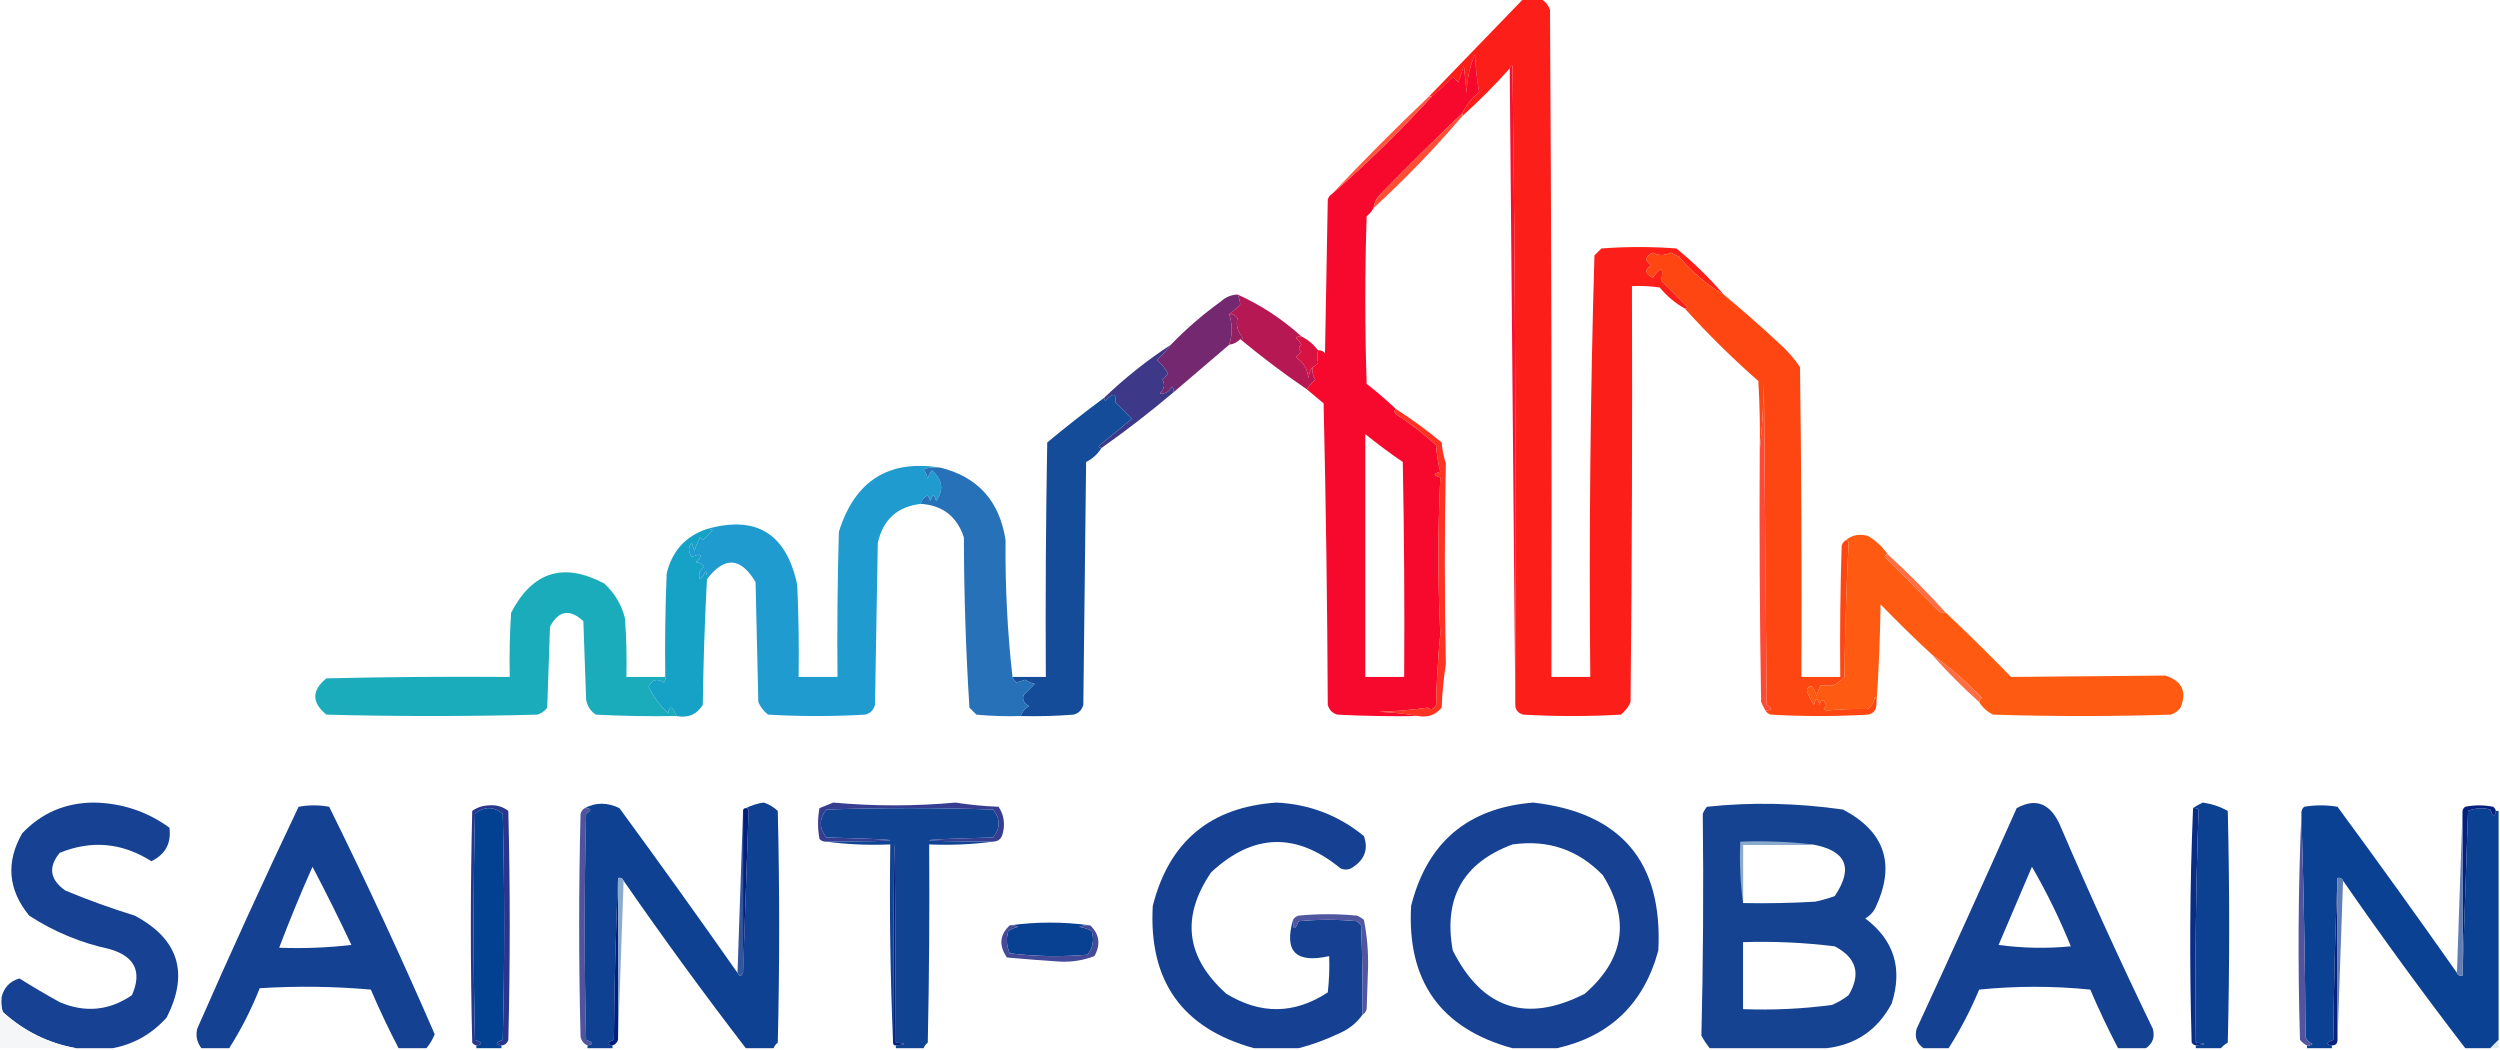 <svg width="262" height="110" viewBox="0 0 262 110" fill="none" xmlns="http://www.w3.org/2000/svg">
<g clip-path="url(#clip0_458_2849)">
<path fill-rule="evenodd" clip-rule="evenodd" d="M159.674 -0.146C160.257 -0.146 160.839 -0.146 161.421 -0.146C161.9 0.093 162.239 0.483 162.44 1.024C162.586 24.331 162.634 47.637 162.586 70.944C163.944 70.944 165.303 70.944 166.661 70.944C166.52 56.202 166.665 41.477 167.098 26.769C167.34 26.525 167.583 26.281 167.826 26.037C170.446 25.842 173.066 25.842 175.686 26.037C177.482 27.501 179.131 29.11 180.634 30.864C178.88 29.836 177.327 28.52 175.977 26.915C175.686 26.769 175.394 26.622 175.103 26.476C174.451 26.81 173.82 26.81 173.211 26.476C172.388 26.891 172.34 27.33 173.066 27.793C172.34 28.256 172.388 28.694 173.211 29.109C174.093 27.877 174.385 27.975 174.084 29.402C174.894 30.215 175.816 31.142 176.85 32.181C176.784 32.298 176.686 32.346 176.559 32.327C175.564 31.768 174.69 31.036 173.939 30.133C172.973 29.987 172.003 29.939 171.028 29.987C171.076 44.517 171.028 59.047 170.882 73.577C170.654 74.1 170.314 74.538 169.863 74.894C166.467 75.089 163.071 75.089 159.674 74.894C159.114 74.77 158.823 74.429 158.801 73.87C158.898 51.537 158.801 29.206 158.51 6.875C158.333 6.911 158.236 7.009 158.219 7.168C156.666 8.923 155.017 10.581 153.27 12.141C153.27 12.043 153.27 11.946 153.27 11.848C153.672 11.002 154.255 10.27 155.017 9.654C154.783 8.363 154.637 7.046 154.58 5.705C154.015 6.991 153.724 8.356 153.707 9.801C153.61 8.825 153.513 7.85 153.416 6.875C153.221 7.46 153.028 8.045 152.833 8.63C152.639 8.435 152.445 8.24 152.251 8.045C151.561 8.788 150.833 9.471 150.068 10.093C149.971 10.093 149.874 10.093 149.777 10.093C153.092 6.664 156.391 3.251 159.674 -0.146Z" fill="#FC1E18"/>
<path fill-rule="evenodd" clip-rule="evenodd" d="M158.219 7.168C158.236 7.009 158.333 6.911 158.51 6.875C158.801 29.206 158.898 51.537 158.801 73.87C158.607 51.636 158.413 29.402 158.219 7.168Z" fill="#F7102F"/>
<path fill-rule="evenodd" clip-rule="evenodd" d="M153.27 11.848C150.506 14.477 147.644 17.305 144.682 20.332C144.264 20.742 144.021 21.23 143.954 21.795C143.773 22.125 143.531 22.417 143.227 22.673C143.032 28.524 143.032 34.375 143.227 40.226C144.301 41.064 145.32 41.942 146.283 42.859C146.041 43.102 146.138 43.345 146.574 43.59C147.968 44.503 149.278 45.527 150.504 46.662C150.566 47.615 150.712 48.542 150.941 49.441C150.165 49.637 150.165 49.831 150.941 50.027C150.685 55.529 150.685 60.99 150.941 66.41C150.703 68.874 150.557 71.36 150.504 73.87C150.256 74.345 149.965 74.442 149.631 74.162C147.957 74.399 146.259 74.546 144.537 74.601C145.949 74.652 147.307 74.798 148.612 75.04C145.797 75.088 142.982 75.04 140.17 74.894C139.636 74.747 139.297 74.406 139.151 73.87C139.102 63.336 138.957 52.804 138.714 42.274C138.112 41.781 137.529 41.293 136.968 40.811C137.198 40.433 137.489 40.091 137.841 39.787C137.585 39.391 137.488 38.952 137.55 38.471C137.78 38.388 137.974 38.242 138.132 38.032C138.048 37.6 138.048 37.161 138.132 36.715C138.422 36.69 138.665 36.788 138.86 37.008C138.957 31.645 139.054 26.281 139.151 20.918C139.232 20.65 139.378 20.455 139.588 20.332C143.244 17.146 146.738 13.733 150.068 10.093C150.833 9.471 151.561 8.788 152.251 8.045C152.445 8.24 152.639 8.435 152.833 8.63C153.028 8.045 153.221 7.46 153.416 6.875C153.512 7.85 153.61 8.825 153.707 9.801C153.724 8.356 154.015 6.991 154.58 5.705C154.637 7.046 154.783 8.363 155.017 9.654C154.255 10.27 153.672 11.002 153.27 11.848ZM143.081 45.492C144.345 46.517 145.655 47.492 147.011 48.418C147.157 55.926 147.205 63.435 147.157 70.944C145.798 70.944 144.44 70.944 143.081 70.944C143.081 62.46 143.081 53.976 143.081 45.492Z" fill="#F6092C"/>
<path fill-rule="evenodd" clip-rule="evenodd" d="M153.27 11.848C153.27 11.946 153.27 12.043 153.27 12.141C150.368 15.545 147.263 18.763 143.954 21.795C144.021 21.23 144.264 20.742 144.682 20.332C147.644 17.305 150.506 14.477 153.27 11.848Z" fill="#FF4E36"/>
<path fill-rule="evenodd" clip-rule="evenodd" d="M149.777 10.093C149.874 10.093 149.971 10.093 150.068 10.093C146.738 13.733 143.244 17.146 139.588 20.332C142.887 16.822 146.283 13.409 149.777 10.093Z" fill="#FF553C"/>
<path fill-rule="evenodd" clip-rule="evenodd" d="M180.634 30.864C182.607 32.503 184.548 34.21 186.457 35.984C187.293 36.726 188.021 37.555 188.64 38.471C188.786 49.295 188.834 60.119 188.786 70.944C190.144 70.944 191.503 70.944 192.861 70.944C192.813 66.36 192.861 61.776 193.007 57.194C193.088 56.926 193.233 56.731 193.443 56.609C193.601 56.627 193.698 56.724 193.734 56.902C193.496 61.57 193.35 66.25 193.298 70.944C192.962 71.308 192.574 71.6 192.133 71.822C191.717 71.879 191.28 71.879 190.823 71.822C190.596 72.181 190.45 72.571 190.387 72.992C190.297 72.622 190.151 72.28 189.95 71.968C189.63 71.842 189.436 71.988 189.368 72.407C189.54 72.924 189.782 73.411 190.096 73.87C190.29 73.09 190.484 73.09 190.678 73.87C190.912 73.167 191.155 73.216 191.406 74.016C191.002 74.276 191.05 74.422 191.551 74.455C192.858 74.317 194.265 74.268 195.772 74.308C196.178 73.966 196.421 73.527 196.5 72.992C196.641 73.269 196.689 73.562 196.646 73.87C196.624 74.429 196.333 74.77 195.772 74.894C192.376 75.089 188.98 75.089 185.583 74.894C185.317 74.812 185.123 74.666 185.001 74.455C185.729 74.452 185.778 74.257 185.147 73.87C185.05 62.655 184.953 51.441 184.856 40.226C184.806 42.618 184.66 44.959 184.419 47.247C184.467 44.807 184.419 42.37 184.273 39.934C181.555 37.543 178.983 35.007 176.559 32.327C176.686 32.346 176.784 32.298 176.85 32.181C175.816 31.142 174.894 30.215 174.084 29.402C174.385 27.975 174.093 27.877 173.211 29.109C172.388 28.694 172.34 28.256 173.066 27.793C172.34 27.33 172.388 26.891 173.211 26.476C173.82 26.81 174.451 26.81 175.103 26.476C175.394 26.622 175.686 26.769 175.977 26.915C177.327 28.52 178.88 29.836 180.634 30.864Z" fill="#FE4613"/>
<path fill-rule="evenodd" clip-rule="evenodd" d="M129.69 30.864C132.151 31.972 134.383 33.435 136.386 35.253C136.17 35.214 135.976 35.263 135.803 35.399C136.053 35.6 136.247 35.844 136.386 36.13C136.053 36.401 136.053 36.645 136.386 36.862C136.191 37.057 135.997 37.252 135.803 37.447C136.609 37.962 137.046 38.694 137.113 39.641C137.174 39.185 137.32 38.795 137.55 38.471C137.488 38.952 137.585 39.391 137.841 39.787C137.489 40.091 137.198 40.433 136.968 40.811C134.55 39.159 132.221 37.404 129.981 35.545C130.109 35.564 130.206 35.516 130.272 35.399C129.703 34.765 129.509 34.082 129.69 33.351C129.473 33.047 129.182 32.901 128.817 32.912C129.235 32.641 129.623 32.299 129.981 31.888C129.946 31.553 129.85 31.212 129.69 30.864Z" fill="#B61853"/>
<path fill-rule="evenodd" clip-rule="evenodd" d="M129.69 30.864C129.85 31.212 129.946 31.553 129.981 31.888C129.623 32.299 129.235 32.641 128.817 32.912C129.173 33.986 129.173 35.059 128.817 36.13C126.887 37.785 124.947 39.443 122.994 41.104C123.033 40.888 122.984 40.692 122.849 40.519C122.525 41.054 122.088 41.298 121.539 41.25C122.018 40.795 122.115 40.308 121.83 39.787C122.024 39.592 122.218 39.397 122.412 39.202C122.135 38.63 121.746 38.142 121.248 37.739C121.793 37.241 122.278 36.705 122.703 36.13C124.308 34.47 126.055 32.959 127.943 31.596C128.443 31.14 129.025 30.896 129.69 30.864Z" fill="#742870"/>
<path fill-rule="evenodd" clip-rule="evenodd" d="M128.817 32.912C129.182 32.901 129.473 33.047 129.69 33.351C129.509 34.082 129.703 34.765 130.272 35.399C130.206 35.516 130.109 35.564 129.981 35.545C129.659 35.867 129.271 36.062 128.817 36.13C129.173 35.059 129.173 33.986 128.817 32.912Z" fill="#942062"/>
<path fill-rule="evenodd" clip-rule="evenodd" d="M136.386 35.253C137.087 35.604 137.669 36.091 138.132 36.715C138.048 37.161 138.048 37.599 138.132 38.032C137.974 38.242 137.78 38.388 137.55 38.471C137.32 38.795 137.174 39.185 137.113 39.641C137.046 38.694 136.609 37.962 135.803 37.447C135.998 37.252 136.191 37.057 136.386 36.862C136.053 36.645 136.053 36.401 136.386 36.13C136.247 35.844 136.053 35.6 135.803 35.399C135.976 35.263 136.17 35.214 136.386 35.253Z" fill="#D81241"/>
<path fill-rule="evenodd" clip-rule="evenodd" d="M122.703 36.13C122.278 36.705 121.793 37.241 121.248 37.739C121.746 38.143 122.135 38.63 122.412 39.202C122.218 39.397 122.024 39.592 121.83 39.787C122.115 40.308 122.018 40.795 121.539 41.25C122.088 41.298 122.525 41.054 122.849 40.519C122.984 40.692 123.033 40.888 122.994 41.104C120.549 43.173 118.026 45.123 115.426 46.955C115.065 46.864 115.065 46.718 115.426 46.516C116.493 45.638 117.56 44.761 118.628 43.883C118.039 43.291 117.457 42.706 116.881 42.128C116.998 41.195 116.658 41.146 115.862 41.981C115.746 41.915 115.698 41.817 115.717 41.689C117.876 39.615 120.205 37.763 122.703 36.13Z" fill="#3E3888"/>
<path fill-rule="evenodd" clip-rule="evenodd" d="M185.001 74.455C184.859 74.17 184.714 73.878 184.564 73.577C184.419 64.801 184.37 56.025 184.419 47.247C184.66 44.959 184.806 42.618 184.856 40.226C184.953 51.441 185.05 62.655 185.147 73.87C185.778 74.256 185.729 74.452 185.001 74.455Z" fill="#FE4A34"/>
<path fill-rule="evenodd" clip-rule="evenodd" d="M115.426 46.955C115.036 47.59 114.502 48.077 113.824 48.417C113.727 56.902 113.63 65.386 113.533 73.87C113.388 74.406 113.048 74.747 112.514 74.894C110.673 75.04 108.83 75.088 106.983 75.04C107.111 74.579 107.402 74.238 107.857 74.016C107.305 73.694 107.111 73.304 107.274 72.846C107.662 72.456 108.051 72.066 108.439 71.675C108.07 71.585 107.731 71.439 107.42 71.237C107.129 71.334 106.838 71.432 106.547 71.529C106.338 71.37 106.192 71.175 106.11 70.944C107.274 70.944 108.439 70.944 109.603 70.944C109.555 62.752 109.603 54.56 109.749 46.37C111.707 44.739 113.697 43.179 115.717 41.689C115.698 41.817 115.746 41.915 115.862 41.981C116.658 41.146 116.998 41.195 116.881 42.128C117.457 42.706 118.039 43.291 118.628 43.883C117.56 44.761 116.493 45.638 115.426 46.516C115.065 46.718 115.065 46.864 115.426 46.955Z" fill="#154C9A"/>
<path fill-rule="evenodd" clip-rule="evenodd" d="M146.283 42.859C147.945 43.916 149.546 45.087 151.087 46.37C151.152 47.129 151.298 47.86 151.523 48.564C151.385 55.515 151.385 62.537 151.523 69.628C151.288 71.115 151.143 72.626 151.087 74.162C150.447 74.93 149.622 75.223 148.612 75.04C147.307 74.798 145.949 74.652 144.537 74.601C146.259 74.545 147.957 74.399 149.631 74.162C149.965 74.442 150.256 74.345 150.504 73.87C150.557 71.36 150.703 68.873 150.941 66.409C150.685 60.99 150.685 55.529 150.941 50.027C150.165 49.831 150.165 49.637 150.941 49.441C150.712 48.542 150.566 47.615 150.504 46.662C149.278 45.526 147.968 44.503 146.574 43.59C146.138 43.345 146.041 43.102 146.283 42.859Z" fill="#FE3322"/>
<path fill-rule="evenodd" clip-rule="evenodd" d="M98.541 49.003C97.951 48.955 97.369 49.004 96.794 49.149C96.996 49.461 97.141 49.803 97.231 50.173C97.304 49.844 97.449 49.551 97.668 49.295C98.794 50.282 98.94 51.355 98.104 52.513C97.91 51.733 97.716 51.733 97.522 52.513C97.425 52.318 97.328 52.123 97.231 51.928C96.819 52.097 96.576 52.39 96.503 52.806C94.04 53.086 92.536 54.452 91.991 56.902C91.894 62.558 91.797 68.214 91.7 73.87C91.554 74.406 91.215 74.747 90.681 74.894C87.285 75.089 83.889 75.089 80.492 74.894C80.041 74.538 79.702 74.1 79.473 73.577C79.376 69.384 79.279 65.191 79.182 60.997C77.618 58.38 75.919 58.283 74.088 60.705C74.131 60.397 74.083 60.105 73.942 59.827C73.82 60.17 73.626 60.463 73.36 60.705C73.153 60.159 73.299 59.72 73.797 59.388C73.514 59.036 73.223 58.89 72.923 58.95C73.726 58.126 73.58 57.931 72.487 58.364C72.118 57.801 72.118 57.314 72.487 56.902C72.584 57.194 72.681 57.487 72.778 57.779C72.915 57.269 73.109 56.781 73.36 56.316C73.457 56.414 73.554 56.512 73.651 56.609C73.991 56.268 74.33 55.926 74.67 55.585C74.497 55.449 74.303 55.401 74.088 55.439C79.262 53.971 82.416 55.922 83.549 61.29C83.694 64.507 83.743 67.725 83.694 70.944C85.053 70.944 86.411 70.944 87.77 70.944C87.721 65.872 87.77 60.801 87.915 55.731C89.58 50.388 93.122 48.145 98.541 49.003Z" fill="#1F9BCF"/>
<path fill-rule="evenodd" clip-rule="evenodd" d="M98.541 49.003C102.48 49.975 104.76 52.511 105.382 56.609C105.337 61.494 105.58 66.272 106.11 70.944C106.192 71.175 106.338 71.37 106.547 71.529C106.838 71.432 107.129 71.334 107.42 71.237C107.731 71.439 108.07 71.585 108.439 71.675C108.051 72.066 107.662 72.456 107.274 72.846C107.111 73.304 107.305 73.694 107.857 74.016C107.402 74.238 107.111 74.579 106.983 75.04C105.428 75.088 103.875 75.04 102.326 74.894C102.083 74.65 101.84 74.406 101.598 74.162C101.22 68.232 101.026 62.284 101.016 56.316C100.286 54.123 98.782 52.953 96.503 52.806C96.576 52.39 96.819 52.097 97.231 51.928C97.328 52.123 97.425 52.318 97.522 52.513C97.716 51.733 97.91 51.733 98.104 52.513C98.94 51.354 98.794 50.282 97.668 49.295C97.449 49.551 97.304 49.844 97.231 50.173C97.141 49.803 96.996 49.461 96.794 49.149C97.369 49.004 97.951 48.955 98.541 49.003Z" fill="#2771B8"/>
<path fill-rule="evenodd" clip-rule="evenodd" d="M197.81 58.072C197.652 58.089 197.555 58.187 197.519 58.364C199.355 60.209 201.199 62.062 203.05 63.923C203.29 64.182 203.581 64.279 203.923 64.215C206.242 66.399 208.522 68.642 210.764 70.944C216.15 70.895 221.536 70.847 226.921 70.798C228.68 71.358 229.214 72.48 228.522 74.162C228.259 74.514 227.92 74.758 227.503 74.894C221.293 75.089 215.083 75.089 208.872 74.894C208.256 74.587 207.771 74.148 207.417 73.577C207.449 73.397 207.546 73.25 207.708 73.138C206.001 71.359 204.254 69.847 202.468 68.604C200.634 66.908 198.839 65.153 197.082 63.338C197.033 66.899 196.887 70.41 196.646 73.87C196.689 73.562 196.641 73.269 196.5 72.992C196.421 73.527 196.178 73.966 195.772 74.308C194.265 74.268 192.858 74.317 191.551 74.455C191.05 74.422 191.002 74.276 191.406 74.016C191.155 73.216 190.912 73.167 190.678 73.87C190.484 73.09 190.29 73.09 190.096 73.87C189.782 73.411 189.54 72.924 189.368 72.407C189.436 71.988 189.63 71.842 189.95 71.968C190.151 72.28 190.297 72.622 190.387 72.992C190.45 72.571 190.596 72.181 190.823 71.822C191.28 71.879 191.717 71.879 192.133 71.822C192.574 71.6 192.962 71.308 193.298 70.944C193.35 66.25 193.496 61.57 193.734 56.902C193.698 56.724 193.601 56.627 193.443 56.609C194.111 56.058 194.888 55.911 195.772 56.17C196.596 56.658 197.276 57.291 197.81 58.072Z" fill="#FE5A11"/>
<path fill-rule="evenodd" clip-rule="evenodd" d="M69.721 70.944C69.759 71.16 69.711 71.356 69.576 71.529C68.854 71.064 68.32 71.21 67.975 71.968C68.481 73.015 69.16 73.941 70.012 74.747C70.188 73.892 70.48 73.989 70.886 75.04C68.07 75.088 65.256 75.04 62.443 74.894C61.865 74.508 61.525 73.972 61.425 73.285C61.328 70.554 61.23 67.823 61.133 65.093C59.706 63.781 58.542 63.976 57.64 65.678C57.543 68.506 57.446 71.334 57.349 74.162C57.086 74.514 56.747 74.758 56.33 74.894C48.955 75.089 41.58 75.089 34.206 74.894C32.653 73.626 32.653 72.358 34.206 71.091C40.609 70.944 47.014 70.895 53.419 70.944C53.371 68.699 53.419 66.456 53.565 64.216C55.791 59.914 59.042 58.89 63.317 61.144C64.414 62.147 65.141 63.366 65.5 64.801C65.646 66.846 65.694 68.894 65.646 70.944C67.004 70.944 68.362 70.944 69.721 70.944Z" fill="#1BACBC"/>
<path fill-rule="evenodd" clip-rule="evenodd" d="M74.088 55.439C74.303 55.401 74.497 55.449 74.67 55.585C74.33 55.926 73.991 56.268 73.651 56.609C73.554 56.512 73.457 56.414 73.36 56.316C73.109 56.781 72.915 57.268 72.778 57.779C72.681 57.487 72.584 57.194 72.487 56.902C72.118 57.314 72.118 57.801 72.487 58.364C73.58 57.931 73.726 58.126 72.923 58.949C73.223 58.89 73.514 59.036 73.797 59.388C73.299 59.72 73.153 60.158 73.36 60.705C73.626 60.462 73.82 60.17 73.942 59.827C74.083 60.104 74.131 60.397 74.088 60.705C73.854 65.08 73.709 69.469 73.651 73.87C73.025 74.883 72.103 75.273 70.885 75.04C70.479 73.989 70.188 73.892 70.012 74.747C69.16 73.941 68.481 73.015 67.974 71.968C68.32 71.21 68.854 71.064 69.576 71.529C69.711 71.355 69.759 71.16 69.721 70.944C69.672 67.335 69.721 63.727 69.867 60.12C70.424 57.757 71.831 56.197 74.088 55.439Z" fill="#16A1C7"/>
<path fill-rule="evenodd" clip-rule="evenodd" d="M197.81 58.072C199.945 60.022 201.982 62.07 203.923 64.215C203.581 64.279 203.29 64.182 203.05 63.923C201.199 62.062 199.355 60.209 197.519 58.364C197.555 58.187 197.652 58.089 197.81 58.072Z" fill="#FF6E45"/>
<path fill-rule="evenodd" clip-rule="evenodd" d="M207.417 73.577C205.67 72.017 204.02 70.359 202.468 68.604C204.254 69.847 206.001 71.359 207.708 73.138C207.546 73.25 207.449 73.397 207.417 73.577Z" fill="#FF6D43"/>
<path fill-rule="evenodd" clip-rule="evenodd" d="M52.546 109.561C51.867 109.456 51.915 109.261 52.691 108.976C52.885 101.077 52.885 93.178 52.691 85.279C51.721 84.499 50.75 84.499 49.78 85.279C49.586 93.178 49.586 101.077 49.78 108.976C50.556 109.261 50.604 109.456 49.926 109.561C49.746 109.529 49.6 109.431 49.489 109.269C49.295 101.175 49.295 93.081 49.489 84.987C49.983 84.626 50.565 84.431 51.236 84.402C52.013 84.335 52.692 84.531 53.273 84.987C53.468 92.983 53.468 100.98 53.273 108.976C53.152 109.344 52.909 109.539 52.546 109.561Z" fill="#28368C"/>
<path fill-rule="evenodd" clip-rule="evenodd" d="M104.072 88.205C95.147 88.156 95.147 88.01 104.072 87.766C104.849 86.791 104.849 85.816 104.072 84.84C98.25 84.645 92.428 84.645 86.606 84.84C85.829 85.816 85.829 86.791 86.606 87.766C95.531 88.01 95.531 88.156 86.606 88.205C86.316 88.23 86.073 88.132 85.878 87.912C85.684 86.839 85.684 85.767 85.878 84.694C86.363 84.499 86.848 84.304 87.333 84.109C91.603 84.499 95.873 84.499 100.142 84.109C101.622 84.345 103.126 84.491 104.654 84.548C105.206 85.401 105.351 86.328 105.091 87.327C104.968 87.891 104.629 88.183 104.072 88.205Z" fill="#373D90"/>
<path fill-rule="evenodd" clip-rule="evenodd" d="M163.168 109.854C161.615 109.854 160.062 109.854 158.51 109.854C150.979 107.794 147.437 102.82 147.884 94.933C149.571 88.267 153.841 84.659 160.693 84.109C169.908 85.175 174.274 90.344 173.793 99.614C172.276 105.187 168.734 108.6 163.168 109.854ZM158.51 88.497C162.226 87.97 165.38 89.043 167.971 91.715C170.875 96.383 170.244 100.528 166.079 104.149C159.959 107.256 155.35 105.744 152.251 99.614C151.246 94.125 153.332 90.419 158.51 88.497Z" fill="#174192"/>
<path fill-rule="evenodd" clip-rule="evenodd" d="M11.79 109.854C10.528 109.854 9.267 109.854 8.006 109.854C5.096 109.343 2.525 108.075 0.291 106.051C0.147 105.572 0.099 105.085 0.146 104.588C0.382 103.52 1.013 102.837 2.038 102.54C3.403 103.398 4.81 104.227 6.259 105.027C8.928 106.164 11.451 105.92 13.828 104.295C14.909 101.836 14.133 100.227 11.499 99.468C8.456 98.808 5.642 97.638 3.057 95.957C0.839 93.233 0.596 90.356 2.329 87.327C4.374 85.177 6.897 84.105 9.898 84.109C12.809 84.174 15.429 85.052 17.758 86.742C17.967 88.369 17.337 89.539 15.866 90.253C12.797 88.312 9.594 88.02 6.259 89.375C5.031 90.867 5.225 92.184 6.841 93.324C9.223 94.317 11.649 95.195 14.119 95.957C18.719 98.408 19.835 101.968 17.467 106.636C15.912 108.366 14.02 109.439 11.79 109.854Z" fill="#174192"/>
<path fill-rule="evenodd" clip-rule="evenodd" d="M44.686 109.854C43.715 109.854 42.745 109.854 41.774 109.854C40.733 107.858 39.763 105.81 38.863 103.71C34.985 103.369 31.104 103.32 27.219 103.564C26.34 105.787 25.273 107.883 24.017 109.854C23.046 109.854 22.076 109.854 21.106 109.854C20.637 109.239 20.492 108.556 20.669 107.806C24.094 99.996 27.635 92.243 31.294 84.548C32.362 84.353 33.429 84.353 34.497 84.548C38.38 92.403 42.067 100.351 45.559 108.391C45.338 108.935 45.047 109.423 44.686 109.854ZM32.75 90.838C34.161 93.522 35.519 96.253 36.826 99.029C34.31 99.321 31.787 99.419 29.257 99.322C30.339 96.463 31.503 93.635 32.75 90.838Z" fill="#154192"/>
<path fill-rule="evenodd" clip-rule="evenodd" d="M52.546 109.561C52.546 109.659 52.546 109.756 52.546 109.854C51.672 109.854 50.799 109.854 49.926 109.854C49.926 109.756 49.926 109.659 49.926 109.561C50.604 109.456 50.556 109.261 49.78 108.976C49.586 101.077 49.586 93.178 49.78 85.279C50.75 84.499 51.721 84.499 52.691 85.279C52.885 93.178 52.885 101.077 52.691 108.976C51.915 109.261 51.867 109.456 52.546 109.561Z" fill="#024192"/>
<path fill-rule="evenodd" clip-rule="evenodd" d="M61.279 84.694C62.007 84.697 62.056 84.892 61.424 85.279C61.23 93.178 61.23 101.077 61.424 108.976C62.2 109.261 62.249 109.456 61.57 109.561C61.194 109.398 60.952 109.105 60.842 108.683C60.648 100.882 60.648 93.081 60.842 85.279C60.923 85.011 61.069 84.816 61.279 84.694Z" fill="#50539E"/>
<path fill-rule="evenodd" clip-rule="evenodd" d="M77.29 101.955C77.484 102.345 77.678 102.345 77.872 101.955C78.068 96.279 78.262 90.574 78.454 84.84C78.388 84.724 78.291 84.675 78.163 84.694C78.821 84.374 79.452 84.179 80.055 84.109C80.606 84.293 81.092 84.586 81.511 84.987C81.705 93.081 81.705 101.175 81.511 109.269C81.302 109.428 81.157 109.623 81.074 109.854C80.104 109.854 79.134 109.854 78.163 109.854C73.756 104.12 69.486 98.269 65.354 92.3C65.255 92.055 65.061 91.958 64.772 92.008C64.53 97.614 64.385 103.27 64.335 108.976C63.56 109.261 63.511 109.456 64.19 109.561C64.19 109.659 64.19 109.756 64.19 109.854C63.317 109.854 62.443 109.854 61.57 109.854C61.57 109.756 61.57 109.659 61.57 109.561C62.249 109.456 62.2 109.261 61.424 108.976C61.23 101.077 61.23 93.178 61.424 85.279C62.056 84.892 62.007 84.697 61.279 84.694C62.422 84.075 63.635 84.075 64.918 84.694C69.105 90.412 73.23 96.166 77.29 101.955Z" fill="#0E4192"/>
<path fill-rule="evenodd" clip-rule="evenodd" d="M104.072 88.205C101.894 88.495 99.662 88.592 97.377 88.497C97.425 95.422 97.377 102.346 97.231 109.269C97.022 109.428 96.877 109.623 96.794 109.854C95.824 109.854 94.854 109.854 93.883 109.854C93.883 109.756 93.883 109.659 93.883 109.561C95.048 109.464 95.048 109.366 93.883 109.269C93.786 81.573 93.689 81.573 93.592 109.269C93.302 102.395 93.205 95.472 93.301 88.497C91.015 88.592 88.784 88.495 86.606 88.205C95.531 88.156 95.531 88.01 86.606 87.766C85.829 86.791 85.829 85.816 86.606 84.84C92.428 84.645 98.25 84.645 104.072 84.84C104.849 85.816 104.849 86.791 104.072 87.766C95.147 88.01 95.147 88.156 104.072 88.205Z" fill="#114393"/>
<path fill-rule="evenodd" clip-rule="evenodd" d="M135.512 96.396C135.5 97.491 135.694 97.54 136.094 96.543C138.132 96.347 140.17 96.347 142.208 96.543C142.353 96.689 142.499 96.835 142.644 96.981C142.771 100.173 142.82 103.293 142.79 106.343C142.194 107.182 141.418 107.815 140.461 108.245C139.025 108.936 137.569 109.472 136.094 109.854C134.542 109.854 132.989 109.854 131.437 109.854C123.904 107.788 120.362 102.815 120.811 94.933C122.519 88.197 126.837 84.589 133.766 84.109C137.223 84.275 140.279 85.445 142.936 87.62C143.436 89.028 143 90.149 141.626 90.984C141.238 91.179 140.849 91.179 140.461 90.984C135.821 87.189 131.309 87.335 126.924 91.423C123.741 96.11 124.275 100.352 128.526 104.149C132.118 106.341 135.66 106.292 139.151 104.003C139.296 102.739 139.345 101.471 139.297 100.199C135.808 100.986 134.547 99.718 135.512 96.396Z" fill="#164192"/>
<path fill-rule="evenodd" clip-rule="evenodd" d="M191.406 109.854C187.33 109.854 183.254 109.854 179.179 109.854C178.855 109.449 178.563 109.01 178.306 108.537C178.492 101.009 178.54 93.257 178.451 85.279C178.56 85.011 178.706 84.767 178.888 84.548C183.546 84.051 188.3 84.149 193.152 84.841C197.584 87.182 198.7 90.644 196.5 95.226C196.257 95.665 195.918 96.006 195.481 96.25C198.501 98.531 199.423 101.506 198.247 105.173C196.77 107.937 194.49 109.497 191.406 109.854ZM189.95 88.497C193.498 89.141 194.274 90.945 192.279 93.91C191.613 94.15 190.933 94.345 190.241 94.495C187.72 94.641 185.197 94.69 182.672 94.641C182.672 92.593 182.672 90.545 182.672 88.497C185.098 88.497 187.524 88.497 189.95 88.497ZM182.672 98.737C185.889 98.634 189.091 98.781 192.279 99.176C194.569 100.375 195.055 102.082 193.734 104.295C193.2 104.71 192.618 105.052 191.988 105.319C188.901 105.73 185.796 105.876 182.672 105.758C182.672 103.418 182.672 101.077 182.672 98.737Z" fill="#164292"/>
<path fill-rule="evenodd" clip-rule="evenodd" d="M224.883 109.854C223.913 109.854 222.942 109.854 221.972 109.854C220.927 107.849 219.956 105.801 219.061 103.71C215.18 103.32 211.298 103.32 207.417 103.71C206.509 105.878 205.441 107.925 204.214 109.854C203.341 109.854 202.468 109.854 201.594 109.854C200.865 109.36 200.623 108.678 200.867 107.806C204.416 100.127 207.91 92.423 211.347 84.694C213.427 83.549 214.98 84.231 216.004 86.742C219.047 93.833 222.249 100.854 225.611 107.806C225.855 108.678 225.613 109.36 224.883 109.854ZM212.948 90.838C214.488 93.496 215.847 96.275 217.023 99.175C214.495 99.419 211.972 99.37 209.454 99.029C210.622 96.292 211.787 93.562 212.948 90.838Z" fill="#154192"/>
<path fill-rule="evenodd" clip-rule="evenodd" d="M229.832 84.694C230.047 84.656 230.242 84.705 230.414 84.84C230.125 92.961 230.028 101.104 230.123 109.269C231.288 109.366 231.288 109.464 230.123 109.561C229.944 109.529 229.798 109.431 229.687 109.269C229.445 101.027 229.493 92.836 229.832 84.694Z" fill="#092C85"/>
<path fill-rule="evenodd" clip-rule="evenodd" d="M232.743 109.854C231.87 109.854 230.997 109.854 230.123 109.854C230.123 109.756 230.123 109.659 230.123 109.561C231.288 109.464 231.288 109.366 230.123 109.269C230.028 101.104 230.125 92.961 230.414 84.84C230.242 84.705 230.047 84.656 229.832 84.694C230.132 84.475 230.472 84.28 230.851 84.109C231.791 84.242 232.664 84.534 233.471 84.987C233.665 93.081 233.665 101.175 233.471 109.269C233.181 109.434 232.939 109.629 232.743 109.854Z" fill="#0C4091"/>
<path fill-rule="evenodd" clip-rule="evenodd" d="M257.488 101.955C257.587 102.2 257.781 102.298 258.07 102.247C258.264 96.541 258.458 90.788 258.652 84.987C259.41 84.676 260.186 84.627 260.981 84.84C261.265 85.62 261.459 85.669 261.563 84.987C261.66 84.987 261.758 84.987 261.854 84.987C261.854 92.983 261.854 100.98 261.854 108.976C261.563 109.269 261.272 109.561 260.981 109.854C260.108 109.854 259.234 109.854 258.361 109.854C253.953 104.12 249.684 98.269 245.552 92.3C245.453 92.055 245.259 91.958 244.97 92.008C244.728 97.614 244.582 103.27 244.533 108.976C243.758 109.261 243.709 109.456 244.388 109.561C244.388 109.659 244.388 109.756 244.388 109.854C243.514 109.854 242.641 109.854 241.768 109.854C241.768 109.756 241.768 109.659 241.768 109.561C241.983 109.599 242.177 109.551 242.35 109.415C242.01 109.269 241.768 109.025 241.622 108.683C241.573 100.833 241.428 93.031 241.186 85.279C241.161 84.988 241.258 84.744 241.477 84.548C242.641 84.353 243.806 84.353 244.97 84.548C249.214 90.32 253.386 96.122 257.488 101.955Z" fill="#0B4192"/>
<path fill-rule="evenodd" clip-rule="evenodd" d="M78.163 84.694C78.291 84.675 78.388 84.724 78.454 84.841C78.262 90.574 78.068 96.279 77.872 101.955C77.872 96.299 77.872 90.643 77.872 84.987C77.872 84.792 77.969 84.694 78.163 84.694Z" fill="#021F7E"/>
<path fill-rule="evenodd" clip-rule="evenodd" d="M261.563 84.987C261.459 85.669 261.265 85.62 260.981 84.84C260.186 84.627 259.41 84.676 258.652 84.987C258.458 90.788 258.264 96.541 258.07 102.247C258.07 96.494 258.07 90.74 258.07 84.987C258.102 84.806 258.199 84.66 258.361 84.548C259.331 84.353 260.302 84.353 261.272 84.548C261.434 84.66 261.531 84.806 261.563 84.987Z" fill="#05217F"/>
<path fill-rule="evenodd" clip-rule="evenodd" d="M77.872 84.987C77.872 90.643 77.872 96.299 77.872 101.955C77.678 102.345 77.484 102.345 77.29 101.955C77.484 96.299 77.678 90.643 77.872 84.987Z" fill="#33559C"/>
<path fill-rule="evenodd" clip-rule="evenodd" d="M241.186 85.279C241.428 93.031 241.573 100.833 241.622 108.684C241.768 109.025 242.01 109.269 242.35 109.415C242.177 109.551 241.983 109.6 241.768 109.561C241.489 109.429 241.246 109.234 241.04 108.976C240.798 101.027 240.847 93.129 241.186 85.279Z" fill="#51549E"/>
<path fill-rule="evenodd" clip-rule="evenodd" d="M258.07 84.987C258.07 90.74 258.07 96.494 258.07 102.247C257.781 102.298 257.587 102.2 257.488 101.955C257.682 96.299 257.876 90.643 258.07 84.987Z" fill="#607EB4"/>
<path fill-rule="evenodd" clip-rule="evenodd" d="M93.883 109.561C93.689 109.561 93.592 109.464 93.592 109.269C93.689 81.573 93.786 81.573 93.883 109.269C95.048 109.366 95.048 109.464 93.883 109.561Z" fill="#04207E"/>
<path fill-rule="evenodd" clip-rule="evenodd" d="M189.95 88.497C187.524 88.497 185.098 88.497 182.672 88.497C182.672 90.545 182.672 92.593 182.672 94.641C182.383 92.55 182.287 90.404 182.381 88.205C184.957 88.109 187.48 88.207 189.95 88.497Z" fill="#8AABCD"/>
<path fill-rule="evenodd" clip-rule="evenodd" d="M64.772 92.008C64.772 97.664 64.772 103.32 64.772 108.976C64.675 109.269 64.481 109.464 64.19 109.561C63.511 109.456 63.56 109.261 64.336 108.976C64.385 103.27 64.53 97.614 64.772 92.008Z" fill="#011F7E"/>
<path fill-rule="evenodd" clip-rule="evenodd" d="M64.772 92.008C65.061 91.958 65.255 92.055 65.354 92.3C65.16 97.859 64.966 103.418 64.772 108.976C64.772 103.32 64.772 97.664 64.772 92.008Z" fill="#8BABCD"/>
<path fill-rule="evenodd" clip-rule="evenodd" d="M244.97 92.008C244.97 97.664 244.97 103.32 244.97 108.976C244.97 109.366 244.776 109.561 244.388 109.561C243.709 109.456 243.758 109.261 244.533 108.976C244.582 103.27 244.728 97.614 244.97 92.008Z" fill="#09217F"/>
<path fill-rule="evenodd" clip-rule="evenodd" d="M244.97 92.008C245.259 91.958 245.453 92.055 245.552 92.3C245.358 97.859 245.164 103.418 244.97 108.976C244.97 103.32 244.97 97.664 244.97 92.008Z" fill="#617FB4"/>
<path fill-rule="evenodd" clip-rule="evenodd" d="M142.79 106.343C142.82 103.293 142.771 100.173 142.644 96.981C142.499 96.835 142.353 96.689 142.208 96.543C140.17 96.347 138.132 96.347 136.094 96.543C135.694 97.54 135.5 97.491 135.512 96.396C135.634 96.185 135.828 96.039 136.094 95.957C138.132 95.762 140.17 95.762 142.208 95.957C142.474 96.067 142.717 96.213 142.936 96.396C143.262 98.023 143.407 99.681 143.372 101.37C143.324 102.832 143.275 104.295 143.227 105.758C143.146 106.026 143 106.221 142.79 106.343Z" fill="#50569F"/>
<path fill-rule="evenodd" clip-rule="evenodd" d="M105.819 96.981C108.633 96.591 111.447 96.591 114.261 96.981C113.861 96.935 113.473 96.984 113.097 97.128C113.563 97.207 113.999 97.354 114.407 97.566C114.691 98.493 114.546 99.323 113.97 100.053C111.239 100.289 108.522 100.24 105.819 99.907C105.484 99.144 105.435 98.364 105.673 97.566C105.984 97.364 106.324 97.218 106.692 97.128C106.416 96.986 106.125 96.938 105.819 96.981Z" fill="#094192"/>
<path fill-rule="evenodd" clip-rule="evenodd" d="M105.819 96.981C106.125 96.938 106.416 96.986 106.692 97.128C106.324 97.218 105.984 97.364 105.673 97.567C105.435 98.364 105.484 99.145 105.819 99.907C108.522 100.24 111.239 100.289 113.97 100.053C114.546 99.323 114.691 98.494 114.407 97.567C113.999 97.354 113.563 97.208 113.097 97.128C113.473 96.984 113.861 96.936 114.261 96.981C115.223 97.907 115.368 98.98 114.698 100.2C113.584 100.626 112.419 100.821 111.204 100.785C109.31 100.663 107.418 100.516 105.528 100.346C104.662 99.089 104.759 97.968 105.819 96.981Z" fill="#444A98"/>
<path fill-rule="evenodd" clip-rule="evenodd" d="M-0.146 104.588C-0.049 104.588 0.049 104.588 0.146 104.588C0.099 105.085 0.147 105.573 0.291 106.051C2.525 108.075 5.096 109.343 8.006 109.854C5.289 109.854 2.571 109.854 -0.146 109.854C-0.146 108.098 -0.146 106.343 -0.146 104.588Z" fill="#F4F6F8"/>
<path fill-rule="evenodd" clip-rule="evenodd" d="M261.854 108.976C261.854 109.269 261.854 109.561 261.854 109.854C261.563 109.854 261.272 109.854 260.981 109.854C261.272 109.561 261.563 109.269 261.854 108.976Z" fill="#DFE8F1"/>
</g>
<defs>
<clipPath id="clip0_458_2849">
<rect width="262" height="110" fill="white"/>
</clipPath>
</defs>
</svg>
